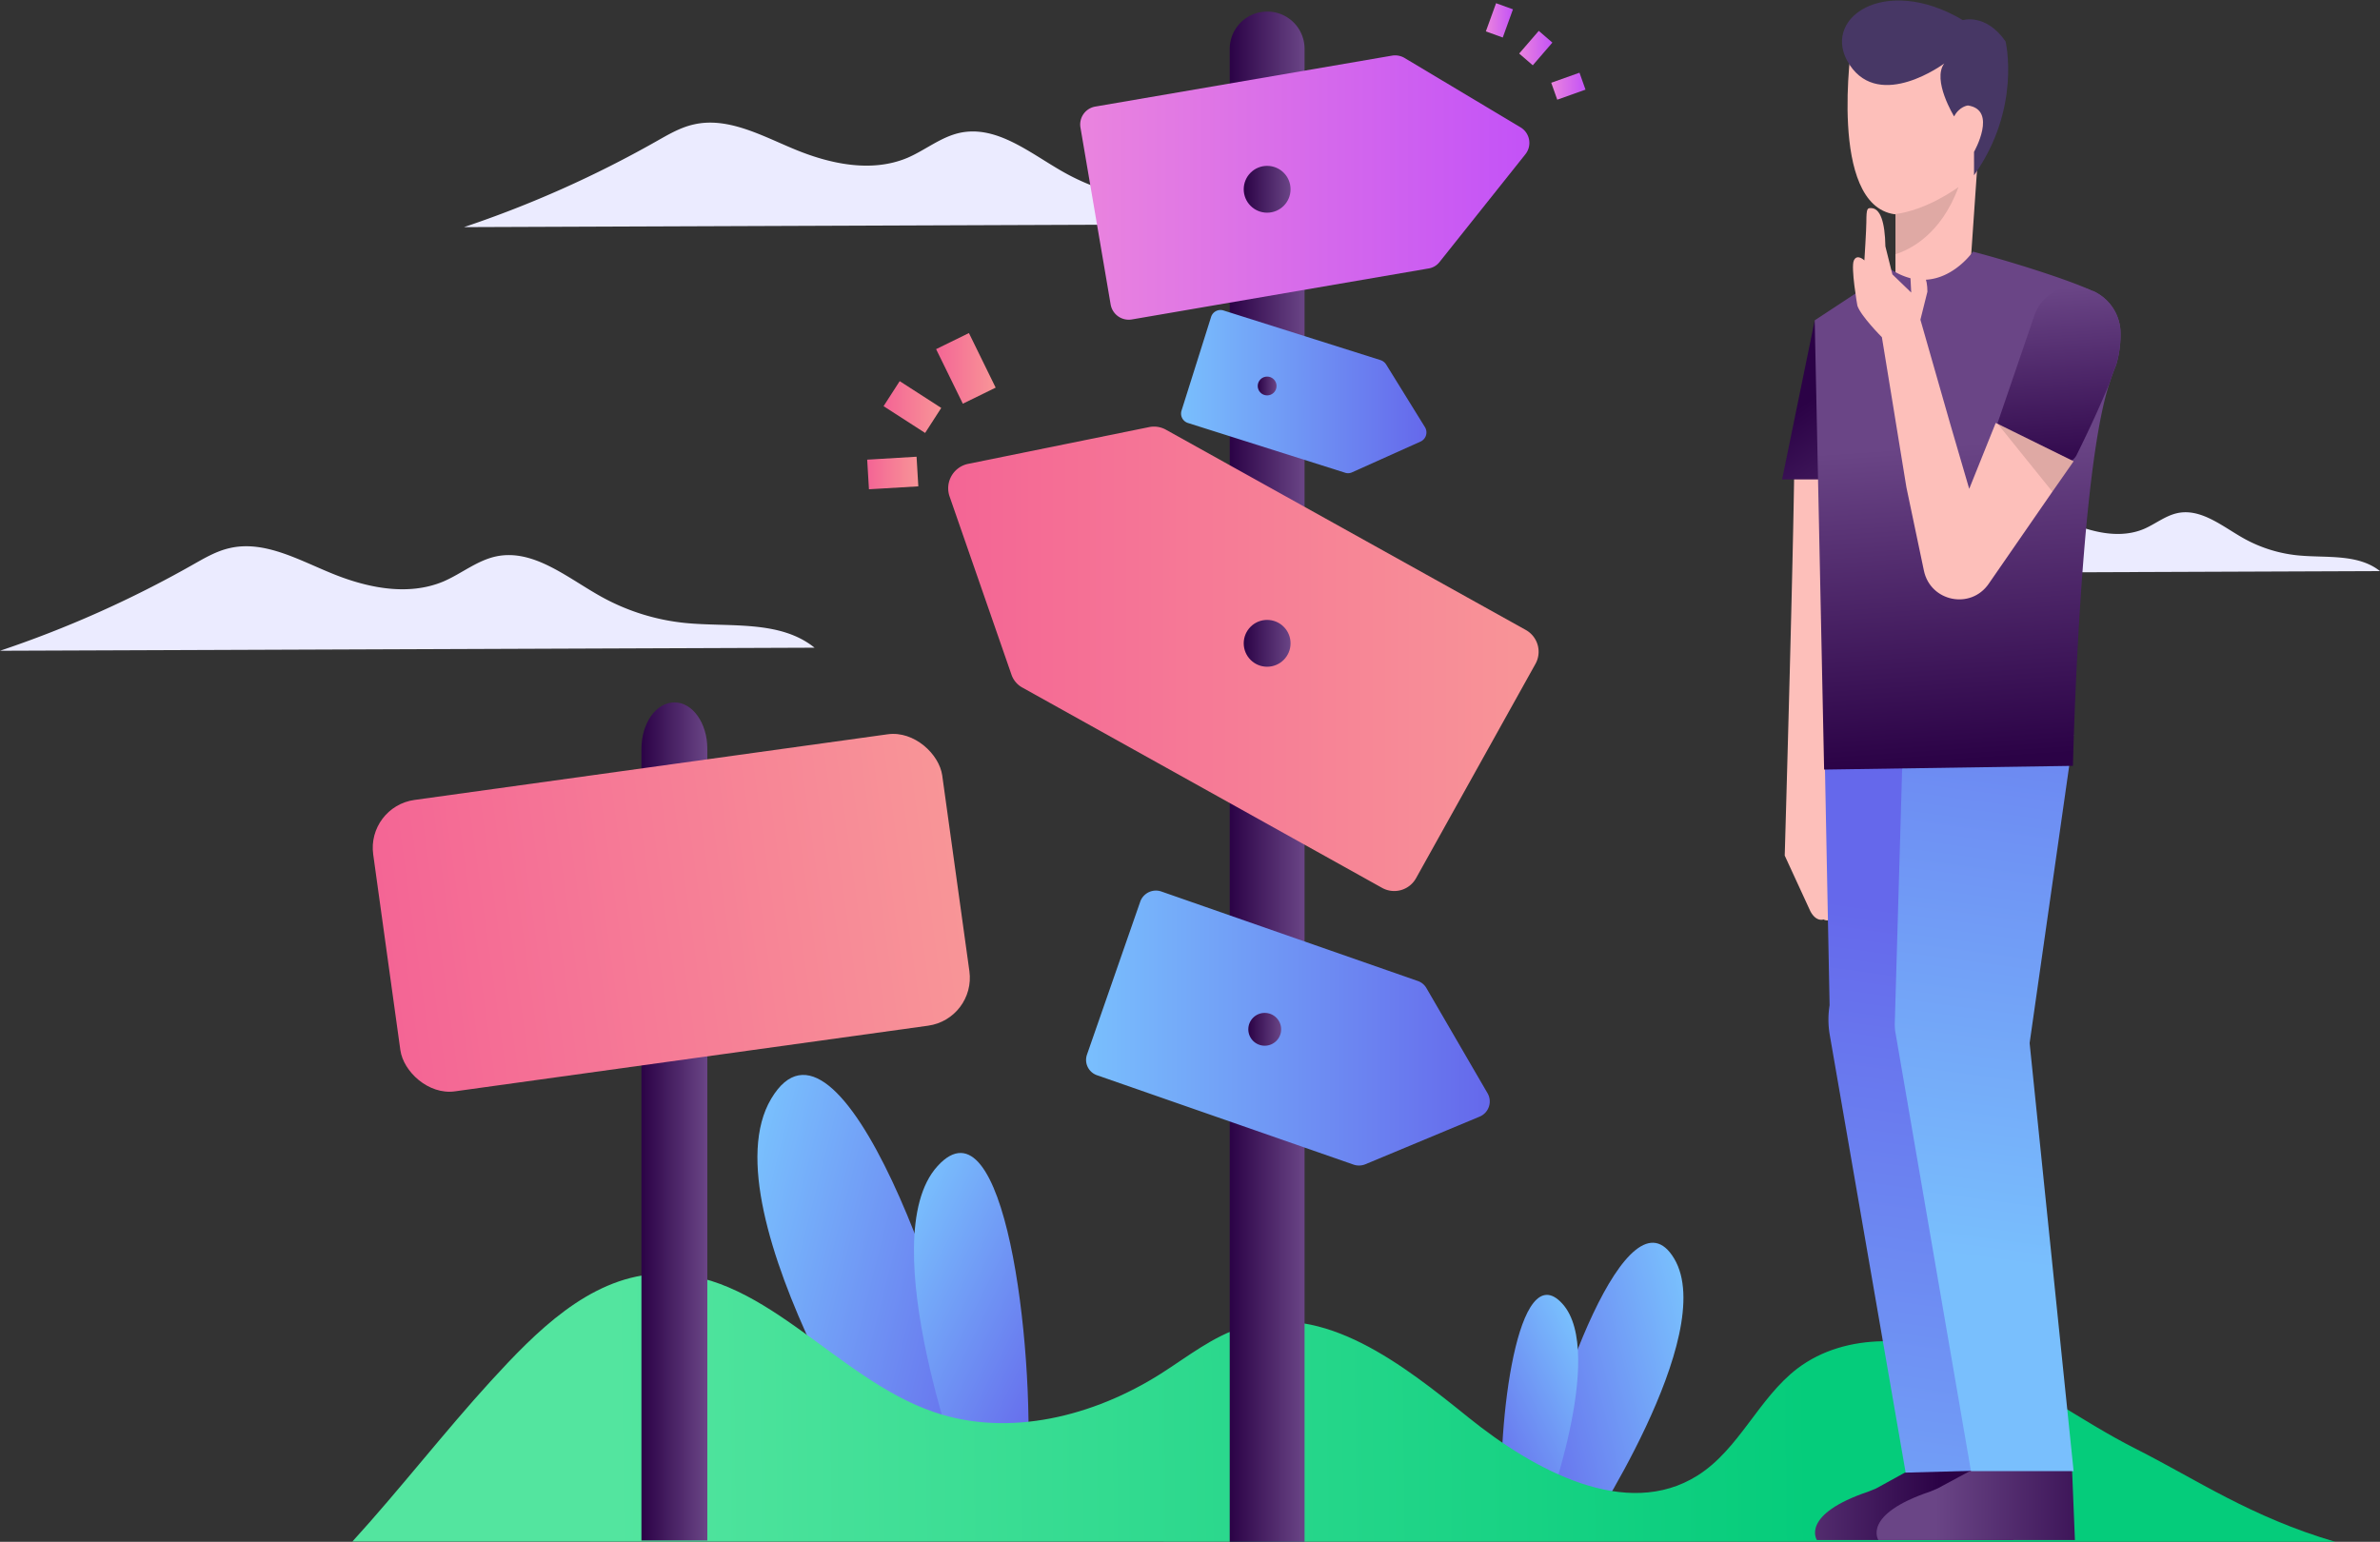 <svg id="Layer_1" data-name="Layer 1" xmlns="http://www.w3.org/2000/svg" xmlns:xlink="http://www.w3.org/1999/xlink" viewBox="0 0 1087.5 704.6"><rect x="0" y="0" width="1087.5" height="704.6" fill="#333333" stroke="none"/><defs><linearGradient id="linear-gradient" x1="584.54" y1="950.96" x2="723.04" y2="950.96" gradientTransform="translate(227 -193.6) rotate(14.3)" gradientUnits="userSpaceOnUse"><stop offset="0" stop-color="#79bffd"/><stop offset="1" stop-color="#6568eb"/></linearGradient><linearGradient id="linear-gradient-2" x1="707.93" y1="969.13" x2="799.06" y2="969.13" gradientTransform="matrix(0.99, 0.49, -0.51, 1.02, 419.32, -456.98)" xlink:href="#linear-gradient"/><linearGradient id="linear-gradient-3" x1="1115.24" y1="865.43" x2="1208.28" y2="865.43" gradientTransform="matrix(-0.97, 0.25, 0.25, 0.97, 1870.91, -193.58)" xlink:href="#linear-gradient"/><linearGradient id="linear-gradient-4" x1="1144.02" y1="806.63" x2="1205.23" y2="806.63" gradientTransform="matrix(-0.99, 0.49, 0.51, 1.02, 1678.59, -456.98)" xlink:href="#linear-gradient"/><linearGradient id="linear-gradient-5" x1="1052.47" y1="937.67" x2="507.13" y2="944.12" gradientUnits="userSpaceOnUse"><stop offset="0" stop-color="#05cc7b"/><stop offset="1" stop-color="#53e59f"/></linearGradient><linearGradient id="linear-gradient-6" x1="787.9" y1="650.94" x2="822.12" y2="650.94" gradientUnits="userSpaceOnUse"><stop offset="0" stop-color="#2b0246"/><stop offset="1" stop-color="#6a4586"/></linearGradient><linearGradient id="linear-gradient-7" x1="904.36" y1="304.89" x2="916.73" y2="304.89" gradientTransform="translate(888 -655.1) rotate(70.1)" gradientUnits="userSpaceOnUse"><stop offset="0" stop-color="#ea84de"/><stop offset="1" stop-color="#c352f7"/></linearGradient><linearGradient id="linear-gradient-8" x1="659.22" y1="597.08" x2="929.02" y2="597.08" gradientUnits="userSpaceOnUse"><stop offset="0" stop-color="#f46595"/><stop offset="1" stop-color="#f89597"/></linearGradient><linearGradient id="linear-gradient-9" x1="722.29" y1="765.84" x2="906.76" y2="765.84" gradientTransform="matrix(1, 0, 0, 1, 0, 0)" xlink:href="#linear-gradient"/><linearGradient id="linear-gradient-10" x1="765.65" y1="474.96" x2="877.81" y2="474.96" gradientTransform="matrix(1, 0, 0, 1, 0, 0)" xlink:href="#linear-gradient"/><linearGradient id="linear-gradient-11" x1="719.56" y1="381.7" x2="924.84" y2="381.7" gradientTransform="matrix(1, 0, 0, 1, 0, 0)" xlink:href="#linear-gradient-7"/><linearGradient id="linear-gradient-12" x1="653.63" y1="464.68" x2="680.8" y2="464.68" gradientTransform="translate(272.2 -246) rotate(26.1)" xlink:href="#linear-gradient-8"/><linearGradient id="linear-gradient-13" x1="629.64" y1="481.69" x2="655.97" y2="481.69" gradientTransform="translate(699.8 -319.5) rotate(57.2)" xlink:href="#linear-gradient-8"/><linearGradient id="linear-gradient-14" x1="622.57" y1="511.64" x2="645.94" y2="511.64" gradientTransform="translate(31.9 -37.2) rotate(3.4)" xlink:href="#linear-gradient-8"/><linearGradient id="linear-gradient-15" x1="920.08" y1="317.73" x2="935.23" y2="317.73" gradientTransform="translate(562.3 -592.2) rotate(49.2)" xlink:href="#linear-gradient-7"/><linearGradient id="linear-gradient-16" x1="934.8" y1="334.84" x2="950.45" y2="334.84" gradientTransform="translate(167.3 -297.3) rotate(19.6)" xlink:href="#linear-gradient-7"/><linearGradient id="linear-gradient-17" x1="568.32" y1="86.53" x2="589.71" y2="86.53" xlink:href="#linear-gradient-6"/><linearGradient id="linear-gradient-18" x1="568.32" y1="293.99" x2="589.71" y2="293.99" xlink:href="#linear-gradient-6"/><linearGradient id="linear-gradient-19" x1="570.46" y1="470.44" x2="585.43" y2="470.44" xlink:href="#linear-gradient-6"/><linearGradient id="linear-gradient-20" x1="574.74" y1="176.36" x2="583.29" y2="176.36" xlink:href="#linear-gradient-6"/><linearGradient id="linear-gradient-21" x1="519.11" y1="808.49" x2="549.22" y2="808.49" xlink:href="#linear-gradient-6"/><linearGradient id="linear-gradient-22" x1="397.55" y1="714.49" x2="660" y2="714.49" gradientTransform="translate(3.8 -1.2)" xlink:href="#linear-gradient-8"/><linearGradient id="linear-gradient-23" x1="1054.58" y1="1122.46" x2="1112.32" y2="713.95" gradientTransform="matrix(1, 0, 0, 1, 0, 0)" xlink:href="#linear-gradient"/><linearGradient id="linear-gradient-24" x1="-602.85" y1="983.74" x2="-512.21" y2="983.74" gradientTransform="matrix(-1, 0, 0, 1, 509.63, 0)" xlink:href="#linear-gradient-6"/><linearGradient id="linear-gradient-25" x1="-691.59" y1="983.74" x2="-600.95" y2="983.74" gradientTransform="matrix(-1, 0, 0, 1, 509.63, 0)" xlink:href="#linear-gradient-6"/><linearGradient id="linear-gradient-26" x1="1125.08" y1="871.39" x2="1174.27" y2="501.39" gradientTransform="matrix(1, 0, 0, 1, 0, 0)" xlink:href="#linear-gradient"/><linearGradient id="linear-gradient-27" x1="823.4" y1="185.1" x2="886.14" y2="274.22" xlink:href="#linear-gradient-6"/><linearGradient id="linear-gradient-28" x1="1133.69" y1="642.96" x2="1123.91" y2="498.72" xlink:href="#linear-gradient-6"/><linearGradient id="linear-gradient-29" x1="1169.85" y1="515.61" x2="1164.15" y2="427.92" xlink:href="#linear-gradient-6"/></defs><path d="M1313.5,557c-10.2-8.1-24.7-5.9-37.6-7.2a63.7,63.7,0,0,1-25.1-8c-9.5-5.4-19.2-13.6-29.9-11.3-5.5,1.2-10.1,5-15.2,7.2-10.6,4.5-22.8,1.8-33.4-2.6s-19-9.3-28.8-7c-3.9.9-7.5,3-10.9,4.9a319.9,319.9,0,0,1-55.8,24.9Z" transform="translate(-226 -296)" fill="#ebebff"/><path d="M810.2,398.4c-15.9-12.8-38.8-9.3-59.1-11.3a100.2,100.2,0,0,1-39.4-12.6c-15-8.5-30.2-21.4-47.1-17.8-8.7,1.9-15.8,7.9-23.9,11.4-16.6,7-35.8,2.8-52.4-4.2-14.6-6.1-30-14.6-45.4-11-6.2,1.4-11.7,4.7-17.2,7.8A502.3,502.3,0,0,1,438,399.8Z" transform="translate(-226 -296)" fill="#ebebff"/><path d="M598.2,592c-15.9-12.8-38.8-9.3-59.1-11.3a99.6,99.6,0,0,1-39.4-12.6c-15-8.5-30.3-21.4-47.1-17.8-8.7,1.9-15.8,7.9-23.9,11.4-16.6,7-35.8,2.8-52.4-4.2-14.7-6.1-30-14.6-45.4-11-6.2,1.4-11.7,4.7-17.2,7.8A502.3,502.3,0,0,1,226,593.4Z" transform="translate(-226 -296)" fill="#ebebff"/><g id="Plant_3" data-name="Plant 3"><path d="M640.1,988.3s-92.6-138.4-61.7-190.2,84,94.4,97.1,172.8Z" transform="translate(-226 -296)" fill="url(#linear-gradient)"/><path d="M667.5,977S624,862.3,654.4,828.9s44.5,81.1,41.1,140.4Z" transform="translate(-226 -296)" fill="url(#linear-gradient-2)"/></g><g id="Plant_2" data-name="Plant 2"><path d="M949.5,999s62.2-93.1,41.5-127.8-56.5,63.4-65.3,116Z" transform="translate(-226 -296)" fill="url(#linear-gradient-3)"/><path d="M931.1,991.3s29.2-77,8.8-99.5-29.9,54.6-27.6,94.4Z" transform="translate(-226 -296)" fill="url(#linear-gradient-4)"/></g><g id="Plant_1" data-name="Plant 1"><path d="M1293,1000.6c-38.7-11.4-63-28.3-91.3-42.6-25.1-12.7-47.7-30.2-73.8-40.8s-58.1-12.8-80.6,4.2c-17.8,13.6-26.6,36.9-45.6,48.9C969.1,990.9,927,968,897,943.8s-65.8-52.5-102.8-41.4c-13.9,4.2-25.5,13.6-37.8,21.4C725.8,943.2,687.2,953,653,941.4c-45.8-15.5-79.6-66.8-127.8-63.2-30.5,2.3-54.2,26.3-74.8,48.8s-42.3,50.4-63.4,73.5Z" transform="translate(-226 -296)" fill="url(#linear-gradient-5)"/></g><g id="Crossbar"><path d="M787.9,318.4v682.2h34.2V318.4A17,17,0,0,0,805,301.3h0A17.1,17.1,0,0,0,787.9,318.4Z" transform="translate(-226 -296)" fill="url(#linear-gradient-6)"/><rect x="903.7" y="300.8" width="13.7" height="8.21" transform="translate(88.5 761.7) rotate(-70.1)" fill="url(#linear-gradient-7)"/><path d="M927.6,599.4l-54.6,98a11.4,11.4,0,0,1-15.4,4.4L693.3,610.3a10.7,10.7,0,0,1-5.2-6.2l-28.2-81.2a11.4,11.4,0,0,1,8.4-14.9L751,491.2a11.2,11.2,0,0,1,7.8,1.2l164.4,91.5A11.4,11.4,0,0,1,927.6,599.4Z" transform="translate(-226 -296)" fill="url(#linear-gradient-8)"/><path d="M747,708.1l-24.3,69.8a7.4,7.4,0,0,0,4.6,9.5l117.1,40.8a7.7,7.7,0,0,0,5.4-.1l52.3-21.8a7.5,7.5,0,0,0,3.6-10.7l-27.9-48a7.2,7.2,0,0,0-4-3.3L756.6,703.4A7.6,7.6,0,0,0,747,708.1Z" transform="translate(-226 -296)" fill="url(#linear-gradient-9)"/><path d="M779.4,440.8l-13.5,42.8a4.5,4.5,0,0,0,2.9,5.7L840.5,512a4.4,4.4,0,0,0,3.2-.1l31.4-14.1a4.6,4.6,0,0,0,2-6.6l-17.7-28.6a4.9,4.9,0,0,0-2.5-2l-71.8-22.7A4.5,4.5,0,0,0,779.4,440.8Z" transform="translate(-226 -296)" fill="url(#linear-gradient-10)"/><path d="M719.7,354.3l13.8,80.9a8.4,8.4,0,0,0,9.6,6.8l135.6-23.3a7.9,7.9,0,0,0,5.1-3L923,366.5a8.3,8.3,0,0,0-2.2-12.3l-53-31.7a8.5,8.5,0,0,0-5.6-1.1L726.5,344.7A8.3,8.3,0,0,0,719.7,354.3Z" transform="translate(-226 -296)" fill="url(#linear-gradient-11)"/><rect x="658.9" y="450.8" width="16.7" height="27.77" transform="translate(-362.3 44.6) rotate(-26.1)" fill="url(#linear-gradient-12)"/><rect x="636" y="470.4" width="13.6" height="22.59" transform="translate(-336.2 465.4) rotate(-57.2)" fill="url(#linear-gradient-13)"/><rect x="623" y="504.9" width="22.6" height="13.56" transform="translate(-255.6 -257) rotate(-3.4)" fill="url(#linear-gradient-14)"/><rect x="920.8" y="313.6" width="13.7" height="8.21" transform="translate(-144.9 516.6) rotate(-49.2)" fill="url(#linear-gradient-15)"/><rect x="935.8" y="330.7" width="13.7" height="8.21" transform="translate(-283.7 40.2) rotate(-19.6)" fill="url(#linear-gradient-16)"/><circle cx="579" cy="86.5" r="10.7" fill="url(#linear-gradient-17)"/><circle cx="579" cy="294" r="10.7" fill="url(#linear-gradient-18)"/><circle cx="577.9" cy="470.4" r="7.5" fill="url(#linear-gradient-19)"/><circle cx="579" cy="176.4" r="4.3" fill="url(#linear-gradient-20)"/></g><g id="Crossbar-2" data-name="Crossbar"><path d="M519.1,638.2V1000h30.1V638.2c0-11.7-6.7-21.2-15-21.2h0C525.8,617,519.1,626.5,519.1,638.2Z" transform="translate(-226 -296)" fill="url(#linear-gradient-21)"/><rect x="401.3" y="646.1" width="262.5" height="134.45" rx="22.1" transform="translate(-318.8 -216.2) rotate(-7.9)" fill="url(#linear-gradient-22)"/></g><g id="Man"><path d="M1059.2,716.2c4.6,2.1,5.3-4.2,5.3-4.2,4.7.5,1.4-17.4,1.2-18.3a10.5,10.5,0,0,0,7.4,5.6l-5.6-23.1c1.2-11.1-7.1-23.3-7.1-23.3l2.5-17.6,10.6-117.5c2.4-15-27.6-22.7-27.6-19.8.3,27.3-4.4,189-4.4,189l11.7,25.4C1055.9,717.5,1059.2,716.2,1059.2,716.2Z" transform="translate(-226 -296)" fill="#fdbfba"/><path d="M1059.3,617.2l2.7,138.2a41.1,41.1,0,0,0,0,13.1L1097.1,971h45.5l-26.8-205,25.5-148.8Z" transform="translate(-226 -296)" fill="url(#linear-gradient-23)"/><path d="M1146,999.8h-89.8s-7.8-11.6,23.7-22.2l3.4-1.4,13.1-7.2,48.2-1.3C1144.7,967.7,1146,999.8,1146,999.8Z" transform="translate(-226 -296)" fill="url(#linear-gradient-24)"/><path d="M1174.1,999.8h-89.8s-7.7-11.6,23.8-22.2l3.3-1.4,15.8-8.5h45.6Z" transform="translate(-226 -296)" fill="url(#linear-gradient-25)"/><path d="M1173.5,631.9l-20.1,140.8,20.1,195.6h-46.9l-34.4-199.8a22.4,22.4,0,0,1-.4-5.2l3.8-131.4Z" transform="translate(-226 -296)" fill="url(#linear-gradient-26)"/><path d="M1129.8,367.5l-4,58-33.7,1.5V393.9h-.5c-30.4-4.5-19.5-78.1-19.5-78.1,32.7-14.7,56.1.8,63.9,22.2S1129.8,367.5,1129.8,367.5Z" transform="translate(-226 -296)" fill="#fdbfba"/><polygon points="829.2 146.4 814.3 219.1 839.9 219.1 829.2 146.4" fill="url(#linear-gradient-27)"/><path d="M1192.9,462.9c-1.1,2.6-2.1,5.4-3,8.2C1176.2,512,1173.2,646,1173.2,646l-113.7,1.7c0-.2-4.3-205.3-4.3-205.3l35.1-23.1c21.9,13.9,37.2-8.3,37.2-8.3,18,4.7,43.1,12.7,53.6,17.5l1.1.5h.2a21.3,21.3,0,0,1,12.5,17.9A48.1,48.1,0,0,1,1192.9,462.9Z" transform="translate(-226 -296)" fill="url(#linear-gradient-28)"/><path d="M1192.9,462.9c-1.1,2.6-2.1,5.4-3,8.2-3.8,9.2-8.7,20.1-15,32.8s-36.2-14.4-36.2-14.4l16.9-49.4a19.7,19.7,0,0,1,14.9-12.9,19.4,19.4,0,0,1,10.6,1.3l1.1.5h.2a21.3,21.3,0,0,1,12.5,17.9A48.1,48.1,0,0,1,1192.9,462.9Z" transform="translate(-226 -296)" fill="url(#linear-gradient-29)"/><path d="M1173.5,506.8l-9.7,13.9-29.1,42.1c-8.2,11.9-26.6,8.2-29.6-6l-8-38.1-4.8-29.4-1.1-6.8-5.3-32.4s-9.6-9.6-11.2-14.4c0,0-3.1-17.5-1.6-20.7s4.8,0,4.8,0,.9-14.3.9-17.5c0-6.4.5-6.4,2.1-6.4,4.3,0,6.4,6.4,6.6,17.5l3.2,12.8,8.6,8.3-.6-11.5s8-1.6,8,11.1l-3.2,12.8,13.5,47.2,8.8,30.1,12.1-30.1.9.4Z" transform="translate(-226 -296)" fill="#fdbfba"/><path d="M1118.9,349.2s-10.2-16.6-4.5-24.2c0,0-29.2,21.7-43.2.7s15.7-41.9,51.7-20.5c0,0,10.4-3.3,19.5,9.7,0,0,7.4,30.5-14.4,61.2V365.4s10.9-19.2-2.8-21.2C1125.2,344.2,1121.3,344.6,1118.9,349.2Z" transform="translate(-226 -296)" fill="#473765"/><path d="M1120.9,381.5c-8.1,21.9-22.4,28.7-28.9,30.7V393.9h-.5C1106.4,392.2,1120.4,381.8,1120.9,381.5Z" transform="translate(-226 -296)" opacity="0.12"/><polygon points="947.5 210.8 937.8 224.7 912.8 193.7 947.5 210.8" opacity="0.12"/></g></svg>